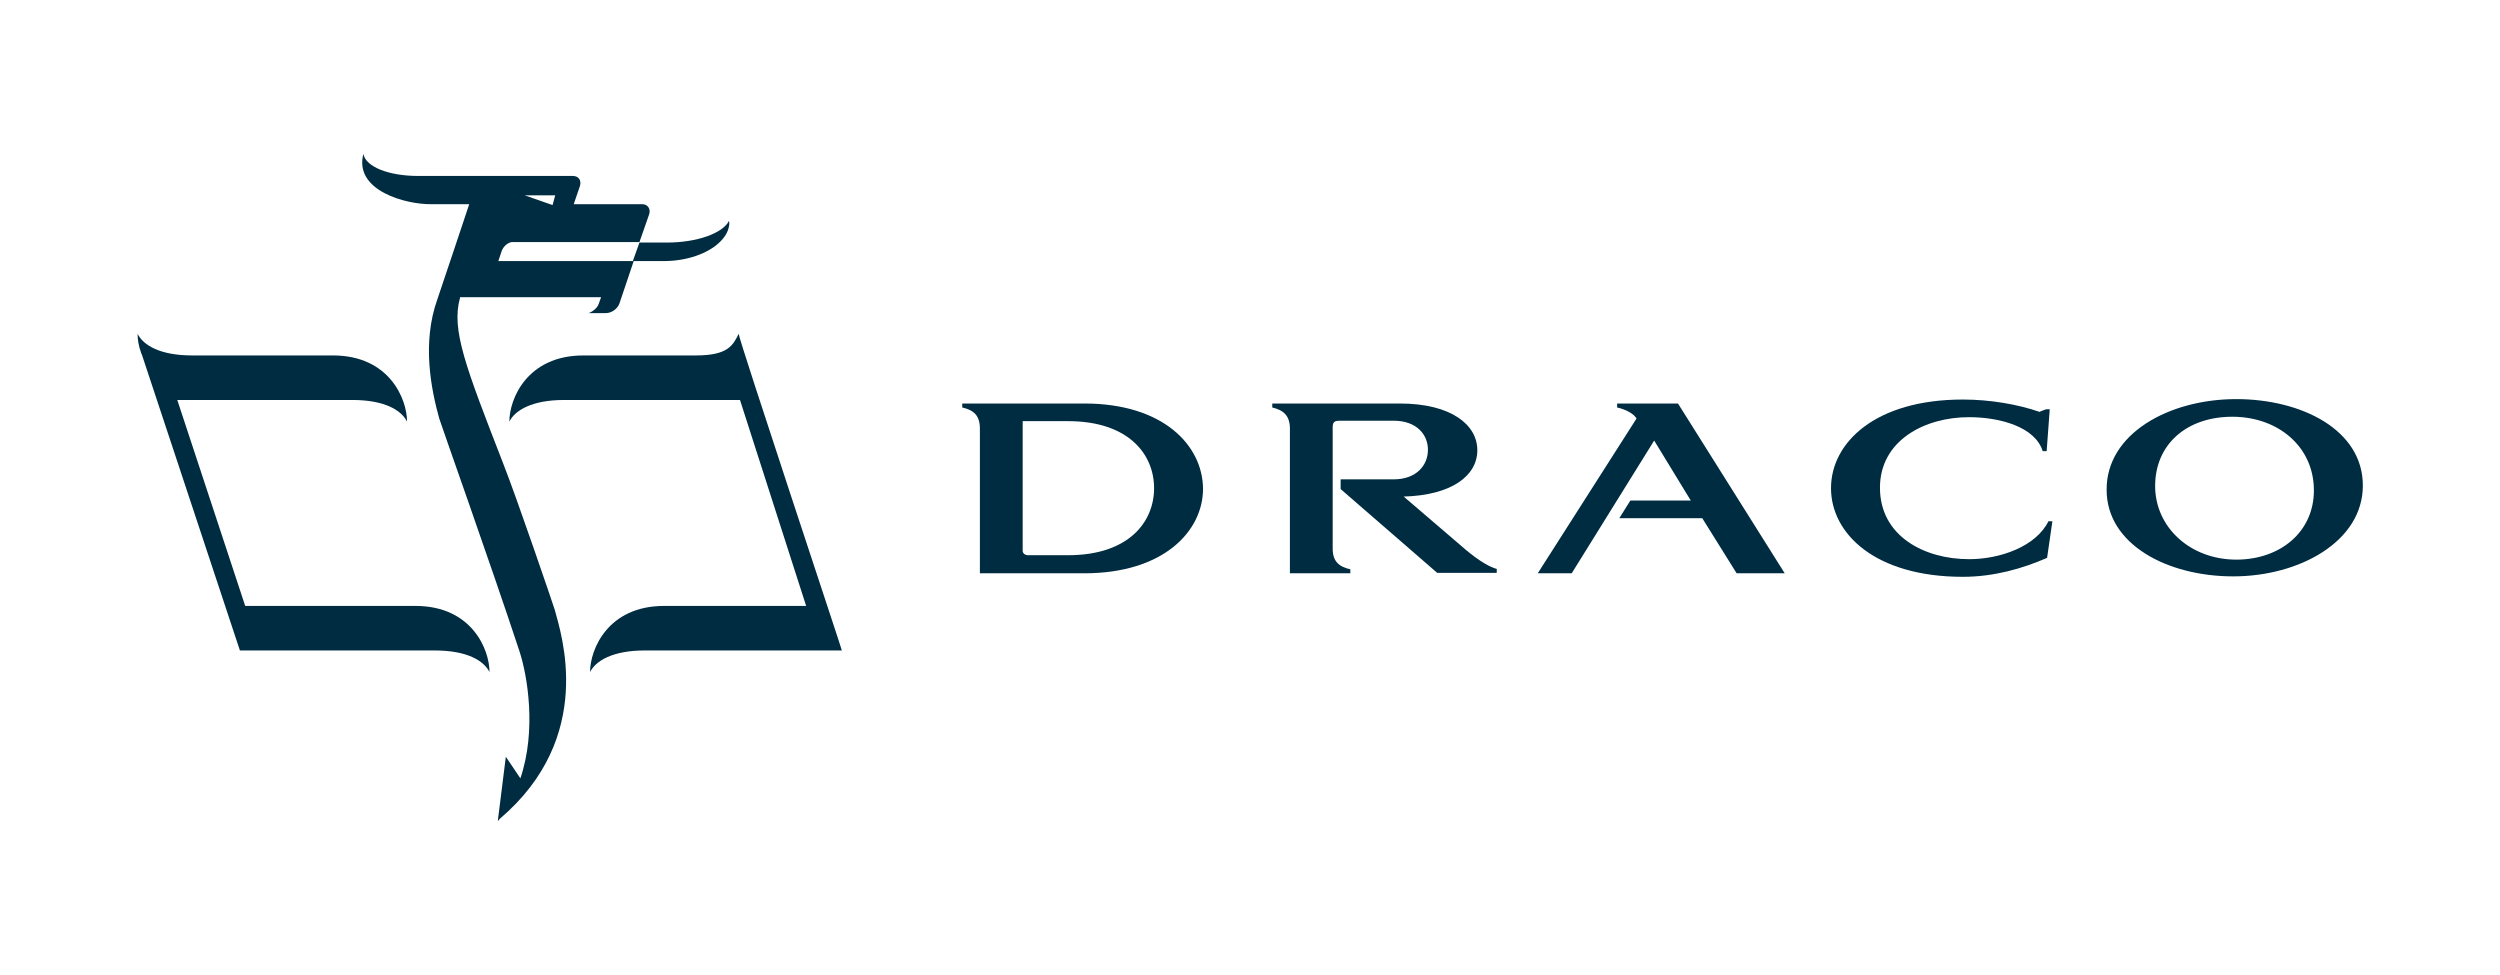 <?xml version="1.0" encoding="UTF-8"?>
<svg xmlns="http://www.w3.org/2000/svg" id="Warstwa_2" viewBox="0 0 566.9 221.1">
  <defs>
    <style>.cls-1{fill:none;}.cls-1,.cls-2{stroke-width:0px;}.cls-2{fill:#002c42;}</style>
  </defs>
  <g id="Layer_1">
    <rect class="cls-1" width="566.9" height="221.1"></rect>
    <path class="cls-2" d="m143.5,59.2h7.1c5.1,0,9.9-1.7,12.5-4.2,1.2-1.1,2-2.4,2.2-3.7.1-.4.1-.8,0-1.2-1.4,2.8-7.3,4.9-14,4.9h-6.3l-1.5,4.2Z"></path>
    <path class="cls-2" d="m94.2,137.4h-38.6l-15.4-46.7h39.7c7.3,0,11.1,2.3,12.4,4.9,0-5.1-4-15-16.8-15h-31.9c-7.3,0-11.1-2.3-12.4-4.9,0,1.2.2,2.7.8,4.3h0c0,.1,0,.2.1.2l22.3,67.3h44.2c7.3,0,11.1,2.3,12.4,4.9,0-5.1-4-15-16.8-15Z"></path>
    <path class="cls-2" d="m167.5,75.7c-1.3,2.6-2.4,4.9-9.7,4.9h-25.5c-12.8,0-16.8,9.9-16.8,15,1.3-2.6,5.2-4.9,12.4-4.9h39.9l15,46.7h-32.2c-12.8,0-16.8,9.9-16.8,15,1.3-2.6,5.2-4.9,12.4-4.9h44.7c.1,0-23.4-70.6-23.4-71.8Z"></path>
    <path class="cls-2" d="m145.6,46.3h-15.5l1.4-4.1c.4-1.3-.3-2.3-1.6-2.3h-35.1c-6.7,0-11.9-2.1-12.4-5-2.2,8.4,9.8,11.5,15.4,11.4h8.6s-7.1,21.3-7.2,21.5c-3.6,10-1.4,20.6.4,27.1.1.5,11.7,33.1,18.2,52.8,1.8,5.5,3.9,17.9.2,28.8l-3.3-4.9-1.8,14.4h0v.2l.4-.5c21.9-18.6,13.9-42.1,12.5-47.4-.2-.7-8.4-24.8-11.7-33.2-8.5-21.9-11.8-30.3-9.8-37.5v-.2h32l-.5,1.4c-.3,1-1.3,1.8-2.3,2.2h3.9c1.3,0,2.7-1,3.1-2.3l3.2-9.5h-30.7l.7-2.1c.3-1,1.2-2,2.3-2.2h29l2.2-6.3c.4-1.2-.3-2.3-1.6-2.3Zm-20.3.2l-6.3-2.2h6.9l-.6,2.2Z"></path>
    <path class="cls-2" d="m446.5,126.8c7.1,0,15.2-2.9,18-8.6h.9l-1.2,8.3c-5.5,2.4-12,4.3-19.1,4.3-19.9,0-29.9-9.8-29.9-20.1s10-20.1,29.9-20.1c6.2,0,12.5,1.1,17.4,2.8.1-.1,1.2-.5,1.5-.6h.8l-.7,9.5h-.9c-1.7-5.5-9.7-7.7-16.7-7.7-10.1,0-20.2,5.3-20.2,16,0,11,10.1,16.2,20.2,16.2Z"></path>
    <path class="cls-2" d="m507.1,90.5c14.7,0,28.7,6.9,28.7,19.6s-14.4,20.6-29.4,20.6-28.7-7.3-28.7-19.6c-.1-12.8,14.2-20.6,29.4-20.6Zm0,36.4c10,0,17.6-6.3,17.6-15.7,0-9.9-8.1-16.7-18.5-16.7s-17.5,6.3-17.5,15.7,8,16.7,18.4,16.7Z"></path>
    <path class="cls-2" d="m245.9,91.5h-27.7v.9c2.6.6,4,1.8,4,4.8v32.8h23.7c17.9,0,26.9-9.5,26.9-19.2-.1-9.8-9-19.3-26.9-19.3Zm-3.7,34.4h-9.2c-.4,0-1-.3-1.1-.9v-29.5h10.3c13.7,0,19.5,7.5,19.5,15.2s-5.8,15.2-19.5,15.2Z"></path>
    <path class="cls-2" d="m332.3,124.6l-14-12c11-.3,16.7-4.8,16.7-10.5s-5.8-10.6-17.6-10.6h-28.9v.9c2.5.6,4,1.8,4,4.8v32.8h13.7v-.9c-2.6-.6-4-1.8-4-4.7v-27.6c0-1.3.7-1.4,1.7-1.4h12.1c5.3,0,7.8,3.2,7.8,6.6s-2.5,6.7-7.8,6.7h-12v2.2l21.9,19h13.5v-.9c-1.3-.3-3.8-1.6-7.1-4.4Z"></path>
    <path class="cls-2" d="m380.5,91.5h-13.8v.9c1.8.4,3.7,1.3,4.4,2.5l-22.4,35.1h7.7l18.7-30.1,8.3,13.6h-13.7l-2.5,4h18.8l7.8,12.5h10.9l-24.2-38.5Z"></path>
  </g>
</svg>
